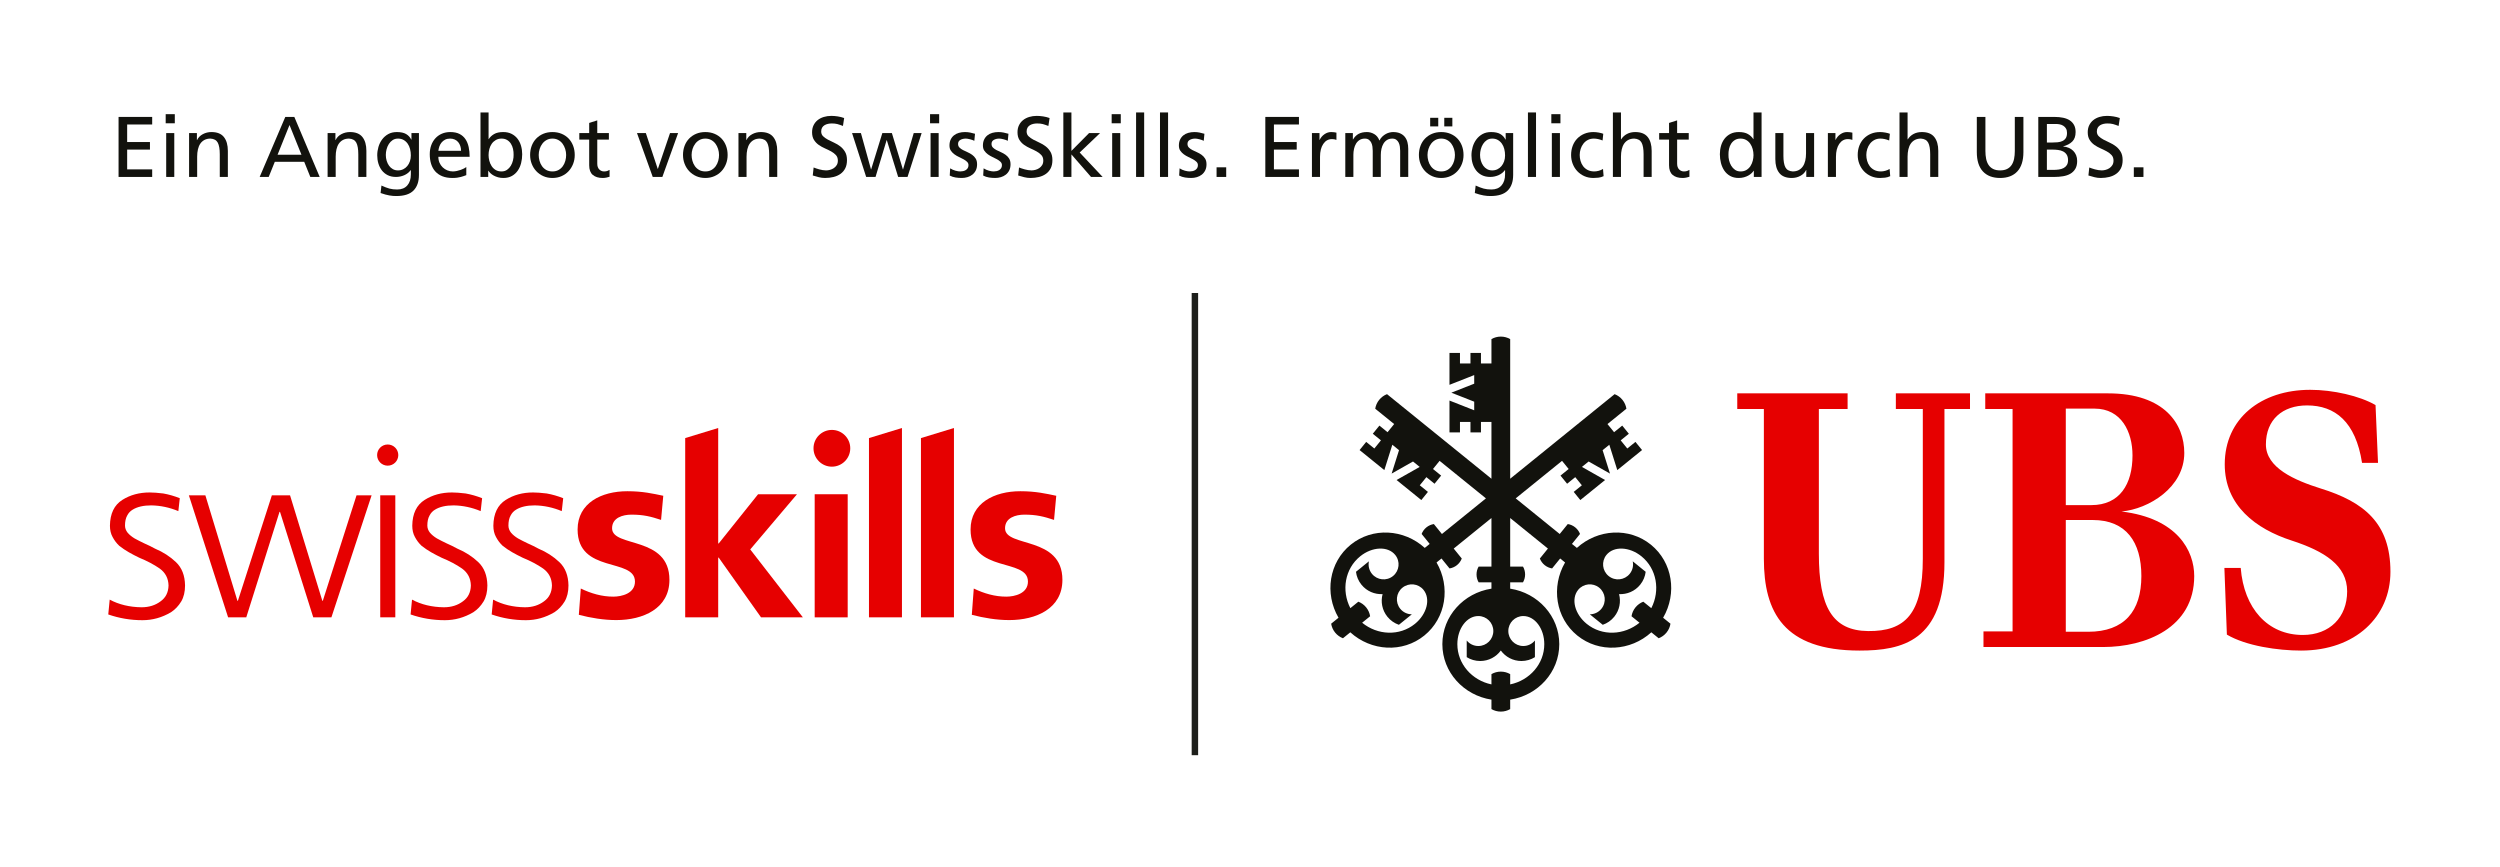 <?xml version="1.0" encoding="UTF-8"?>
<svg id="Ebene_2" data-name="Ebene 2" xmlns="http://www.w3.org/2000/svg" viewBox="0 0 1133.844 393.191">
  <defs>
    <style>
      .cls-1 {
        fill: #12120d;
      }

      .cls-1, .cls-2, .cls-3, .cls-4 {
        stroke-width: 0px;
      }

      .cls-2 {
        fill: #e60000;
      }

      .cls-3 {
        fill: #12120d;
      }

      .cls-4 {
        fill: #1d1f1b;
      }
    </style>
  </defs>
  <g>
    <path class="cls-1" d="M53.772,53.028h15.249v3.432h-11.349v7.956h10.335v3.432h-10.335v8.97h11.349v3.432h-15.249v-27.222Z"/>
    <path class="cls-1" d="M79.278,55.914h-4.135v-4.134h4.135v4.134ZM75.378,60.36h3.666v19.89h-3.666v-19.89Z"/>
    <path class="cls-1" d="M85.752,60.36h3.549v3.159h.078c.546-1.144,1.417-2.034,2.613-2.671,1.195-.637,2.496-.956,3.899-.956,2.574,0,4.459.754,5.655,2.262,1.195,1.508,1.794,3.602,1.794,6.279v11.817h-3.666v-10.296c0-2.34-.299-4.082-.896-5.226-.599-1.144-1.704-1.768-3.315-1.872-1.04,0-1.944.202-2.711.604-.767.403-1.397.962-1.892,1.677-.494.715-.857,1.579-1.092,2.593-.233,1.014-.351,2.12-.351,3.315v9.204h-3.666v-19.89Z"/>
    <path class="cls-1" d="M129.392,53.028h4.095l11.506,27.222h-4.251l-2.77-6.864h-13.338l-2.769,6.864h-4.096l11.622-27.222ZM131.304,56.694l-5.421,13.494h10.842l-5.421-13.494Z"/>
    <path class="cls-1" d="M148.58,60.36h3.549v3.159h.078c.546-1.144,1.417-2.034,2.613-2.671,1.195-.637,2.496-.956,3.899-.956,2.574,0,4.459.754,5.655,2.262,1.195,1.508,1.794,3.602,1.794,6.279v11.817h-3.666v-10.296c0-2.34-.299-4.082-.896-5.226-.599-1.144-1.704-1.768-3.315-1.872-1.04,0-1.944.202-2.711.604-.767.403-1.397.962-1.892,1.677-.494.715-.857,1.579-1.092,2.593-.233,1.014-.351,2.12-.351,3.315v9.204h-3.666v-19.89Z"/>
    <path class="cls-1" d="M189.998,79.392c0,3.016-.819,5.355-2.457,7.02-1.638,1.664-4.238,2.496-7.8,2.496-.521,0-1.033-.02-1.541-.059-.507-.039-1.047-.111-1.618-.215-.572-.104-1.177-.24-1.813-.409-.638-.169-1.359-.397-2.164-.683l.39-3.393c.702.312,1.346.585,1.931.819.585.234,1.15.422,1.696.565.546.143,1.104.247,1.677.312.572.064,1.196.097,1.872.097,1.95,0,3.465-.611,4.544-1.833,1.078-1.222,1.618-2.886,1.618-4.992v-1.95h-.078c-.78,1.04-1.769,1.813-2.964,2.32-1.196.507-2.432.761-3.705.761-1.43,0-2.678-.266-3.744-.799-1.066-.533-1.95-1.254-2.651-2.165-.702-.91-1.229-1.95-1.58-3.12-.351-1.17-.526-2.405-.526-3.705,0-1.273.182-2.541.546-3.802s.917-2.392,1.657-3.393c.741-1,1.664-1.813,2.77-2.438,1.104-.624,2.411-.936,3.919-.936,1.769,0,3.166.299,4.193.897,1.026.598,1.813,1.443,2.359,2.535h.078v-2.964h3.393v19.032ZM180.521,77.286c.857,0,1.644-.176,2.359-.527.715-.351,1.326-.832,1.833-1.443.507-.61.902-1.326,1.189-2.145.285-.819.429-1.696.429-2.632,0-1.04-.117-2.021-.351-2.944-.234-.923-.599-1.736-1.093-2.438-.494-.702-1.105-1.261-1.833-1.677-.728-.416-1.573-.624-2.534-.624-.937,0-1.749.228-2.438.683-.689.455-1.262,1.04-1.717,1.755-.455.715-.799,1.508-1.033,2.379-.234.872-.351,1.736-.351,2.594,0,.936.13,1.827.39,2.671.26.845.624,1.593,1.092,2.243s1.047,1.164,1.735,1.541,1.463.565,2.321.565Z"/>
    <path class="cls-1" d="M211.487,79.431c-.364.13-.741.267-1.131.409-.391.144-.826.28-1.307.41-.481.13-1.04.24-1.677.332-.638.091-1.359.136-2.165.136-1.769,0-3.295-.26-4.582-.78s-2.354-1.248-3.198-2.184c-.846-.936-1.476-2.067-1.892-3.393-.416-1.326-.624-2.794-.624-4.407,0-1.482.221-2.833.663-4.056.441-1.222,1.072-2.281,1.892-3.178.819-.897,1.8-1.592,2.944-2.087,1.144-.493,2.418-.741,3.822-.741,1.663,0,3.055.286,4.173.858,1.117.572,2.015,1.359,2.69,2.359.677,1.001,1.164,2.191,1.463,3.569.299,1.378.448,2.86.448,4.446h-14.195c0,.988.175,1.885.526,2.691.351.806.832,1.501,1.442,2.086.611.585,1.313,1.041,2.106,1.365.793.325,1.618.487,2.477.487.598,0,1.215-.071,1.853-.214.637-.143,1.234-.312,1.794-.507.559-.195,1.053-.41,1.481-.644.43-.234.761-.442.995-.624v3.666ZM209.108,68.394c0-.754-.111-1.469-.332-2.145-.221-.676-.54-1.268-.955-1.774-.416-.507-.937-.903-1.561-1.189s-1.325-.429-2.105-.429c-.91,0-1.684.169-2.32.507-.638.338-1.17.774-1.6,1.307-.429.533-.754,1.125-.975,1.774-.222.65-.37,1.301-.448,1.95h10.296Z"/>
    <path class="cls-1" d="M217.922,51h3.666v12.09h.078c.571-.91,1.378-1.67,2.418-2.281,1.039-.611,2.431-.917,4.173-.917,1.43,0,2.685.273,3.764.819,1.078.546,1.976,1.281,2.69,2.204.715.923,1.248,1.996,1.6,3.217.351,1.223.526,2.496.526,3.822,0,1.378-.163,2.71-.487,3.998-.326,1.287-.833,2.431-1.521,3.432-.689,1.001-1.573,1.808-2.652,2.418-1.079.611-2.372.917-3.88.917-.885,0-1.69-.104-2.418-.312-.729-.208-1.379-.468-1.95-.78-.572-.312-1.06-.663-1.463-1.053-.403-.39-.721-.767-.955-1.131h-.078v2.808h-3.51v-29.25ZM232.936,70.227c.025-.884-.059-1.768-.253-2.652-.195-.884-.514-1.677-.956-2.379-.442-.702-1.014-1.267-1.716-1.696s-1.547-.644-2.535-.644-1.853.214-2.594.644c-.74.429-1.358.995-1.853,1.696-.494.702-.857,1.501-1.092,2.399-.233.897-.351,1.813-.351,2.75,0,.832.11,1.684.331,2.554.221.872.565,1.671,1.034,2.398.468.729,1.072,1.32,1.813,1.774.74.456,1.631.683,2.671.683.988,0,1.833-.247,2.535-.741.702-.494,1.273-1.112,1.716-1.853.442-.741.767-1.553.976-2.438.207-.884.298-1.716.272-2.496Z"/>
    <path class="cls-1" d="M240.425,70.305c0-1.508.24-2.899.722-4.173.48-1.273,1.17-2.372,2.066-3.295.897-.922,1.963-1.644,3.198-2.165,1.234-.52,2.619-.78,4.153-.78,1.508,0,2.887.26,4.135.78,1.248.521,2.313,1.242,3.197,2.165.884.923,1.566,2.022,2.048,3.295.48,1.274.722,2.666.722,4.173,0,1.43-.248,2.775-.741,4.036-.494,1.262-1.184,2.366-2.067,3.315s-1.949,1.696-3.197,2.242-2.613.819-4.096.819c-1.508,0-2.88-.273-4.114-.819-1.235-.546-2.301-1.293-3.198-2.242-.896-.949-1.593-2.054-2.086-3.315-.494-1.261-.741-2.606-.741-4.036ZM244.325,70.305c0,.884.123,1.768.37,2.652.247.884.624,1.684,1.131,2.398.507.715,1.15,1.294,1.931,1.735.78.442,1.716.663,2.808.663,1.066,0,1.989-.221,2.77-.663.78-.441,1.424-1.02,1.931-1.735.507-.715.884-1.514,1.131-2.398.247-.884.37-1.768.37-2.652,0-.936-.143-1.853-.429-2.75s-.689-1.697-1.209-2.398c-.521-.702-1.17-1.261-1.95-1.677-.78-.416-1.651-.624-2.613-.624-.988,0-1.865.208-2.632.624-.768.416-1.418.975-1.95,1.677-.533.702-.942,1.501-1.229,2.398s-.429,1.813-.429,2.75Z"/>
    <path class="cls-1" d="M276.149,63.324h-5.266v10.881c0,1.17.306,2.054.917,2.652.61.599,1.332.897,2.164.897.571,0,1.06-.071,1.463-.214.402-.143.747-.305,1.033-.488v3.12c-.416.13-.891.253-1.424.371s-1.099.175-1.696.175c-1.898,0-3.393-.462-4.484-1.384-1.093-.922-1.639-2.385-1.639-4.388v-11.622h-4.484v-2.964h4.484v-4.602l3.666-1.17v5.772h5.266v2.964Z"/>
    <path class="cls-1" d="M300.406,80.25h-4.367l-7.138-19.89h4.018l5.382,16.224h.078l5.499-16.224h3.666l-7.138,19.89Z"/>
    <path class="cls-1" d="M309.767,70.305c0-1.508.24-2.899.722-4.173.48-1.273,1.17-2.372,2.066-3.295.897-.922,1.963-1.644,3.198-2.165,1.234-.52,2.619-.78,4.153-.78,1.508,0,2.887.26,4.135.78,1.248.521,2.313,1.242,3.197,2.165.884.923,1.566,2.022,2.048,3.295.48,1.274.722,2.666.722,4.173,0,1.43-.248,2.775-.741,4.036-.494,1.262-1.184,2.366-2.067,3.315s-1.949,1.696-3.197,2.242-2.613.819-4.096.819c-1.508,0-2.88-.273-4.114-.819-1.235-.546-2.301-1.293-3.198-2.242-.896-.949-1.593-2.054-2.086-3.315-.494-1.261-.741-2.606-.741-4.036ZM313.667,70.305c0,.884.123,1.768.37,2.652.247.884.624,1.684,1.131,2.398.507.715,1.15,1.294,1.931,1.735.78.442,1.716.663,2.808.663,1.066,0,1.989-.221,2.77-.663.78-.441,1.424-1.02,1.931-1.735.507-.715.884-1.514,1.131-2.398.247-.884.37-1.768.37-2.652,0-.936-.143-1.853-.429-2.75s-.689-1.697-1.209-2.398c-.521-.702-1.17-1.261-1.95-1.677-.78-.416-1.651-.624-2.613-.624-.988,0-1.865.208-2.632.624-.768.416-1.418.975-1.95,1.677-.533.702-.942,1.501-1.229,2.398s-.429,1.813-.429,2.75Z"/>
    <path class="cls-1" d="M334.922,60.36h3.549v3.159h.078c.546-1.144,1.417-2.034,2.613-2.671,1.195-.637,2.496-.956,3.899-.956,2.574,0,4.459.754,5.655,2.262,1.195,1.508,1.794,3.602,1.794,6.279v11.817h-3.666v-10.296c0-2.34-.299-4.082-.896-5.226-.599-1.144-1.704-1.768-3.315-1.872-1.04,0-1.944.202-2.711.604-.767.403-1.397.962-1.892,1.677-.494.715-.857,1.579-1.092,2.593-.233,1.014-.351,2.12-.351,3.315v9.204h-3.666v-19.89Z"/>
    <path class="cls-1" d="M382.307,57.123c-.494-.182-.942-.344-1.346-.487s-.799-.267-1.189-.371c-.39-.104-.793-.176-1.209-.215-.416-.039-.871-.058-1.365-.058-.546,0-1.099.058-1.657.175-.56.117-1.072.312-1.54.585-.469.273-.846.644-1.131,1.111-.287.468-.43,1.053-.43,1.755,0,.884.286,1.605.858,2.165.571.559,1.293,1.072,2.164,1.541.871.468,1.813.93,2.828,1.384,1.014.455,1.956,1.021,2.827,1.696.871.677,1.592,1.508,2.164,2.496.572.989.858,2.223.858,3.705,0,1.457-.26,2.698-.78,3.725-.521,1.027-1.235,1.866-2.145,2.516-.91.65-1.97,1.125-3.179,1.423-1.209.298-2.49.448-3.842.448-.962,0-1.904-.117-2.827-.351-.923-.234-1.84-.494-2.75-.78l.391-3.627c.338.13.728.273,1.17.429.441.156.91.299,1.404.429.493.13,1.007.241,1.54.332.532.091,1.046.137,1.541.137.546,0,1.137-.084,1.774-.253.637-.169,1.215-.429,1.735-.78.52-.351.955-.806,1.307-1.365.351-.559.526-1.242.526-2.048,0-1.014-.286-1.839-.858-2.477-.572-.637-1.294-1.195-2.164-1.677-.872-.481-1.813-.942-2.828-1.385-1.014-.441-1.956-.968-2.827-1.579s-1.593-1.371-2.164-2.282c-.572-.91-.858-2.067-.858-3.471,0-1.196.228-2.255.683-3.179.454-.922,1.072-1.696,1.853-2.32s1.702-1.098,2.769-1.424c1.066-.325,2.21-.487,3.433-.487.909,0,1.872.078,2.886.234,1.014.156,1.989.403,2.925.741l-.546,3.588Z"/>
    <path class="cls-1" d="M411.596,80.25h-4.251l-5.148-16.692h-.077l-5.031,16.692h-4.251l-6.396-19.89h4.018l4.562,16.458h.078l5.07-16.458h4.329l4.991,16.458h.078l4.836-16.458h3.588l-6.396,19.89Z"/>
    <path class="cls-1" d="M425.947,55.914h-4.135v-4.134h4.135v4.134ZM422.047,60.36h3.666v19.89h-3.666v-19.89Z"/>
    <path class="cls-1" d="M430.938,76.35c.364.234.754.442,1.17.624.416.182.832.332,1.248.448.416.117.812.202,1.189.253.377.053.695.078.956.078.415,0,.845-.045,1.287-.136.441-.091.845-.247,1.209-.468.363-.221.663-.513.896-.877.234-.364.352-.819.352-1.365,0-.598-.215-1.105-.644-1.521-.43-.416-.963-.8-1.6-1.151s-1.325-.695-2.066-1.033-1.431-.741-2.067-1.209c-.638-.468-1.17-1.014-1.599-1.638-.43-.624-.644-1.404-.644-2.34,0-1.04.182-1.943.546-2.71.363-.767.858-1.404,1.481-1.911.624-.507,1.365-.884,2.224-1.131.857-.247,1.78-.371,2.769-.371.858,0,1.651.078,2.379.234.728.156,1.456.338,2.185.546l-.312,3.198c-.208-.13-.487-.253-.838-.371-.352-.117-.716-.228-1.093-.332-.377-.104-.74-.182-1.092-.234-.351-.052-.631-.078-.838-.078-.937,0-1.755.195-2.457.585s-1.054,1.001-1.054,1.833c0,.676.215,1.229.644,1.658.43.429.962.806,1.6,1.131.637.325,1.326.65,2.066.975.741.325,1.43.715,2.067,1.17.637.455,1.17,1.021,1.599,1.696.43.677.644,1.547.644,2.613,0,1.066-.194,1.989-.585,2.769-.39.78-.91,1.423-1.56,1.93-.65.507-1.392.884-2.224,1.131-.832.247-1.69.37-2.573.37-.937,0-1.872-.072-2.809-.214-.936-.143-1.82-.435-2.651-.877l.194-3.276Z"/>
    <path class="cls-1" d="M446.109,76.35c.364.234.754.442,1.17.624.416.182.832.332,1.248.448.416.117.812.202,1.189.253.377.053.695.078.956.078.415,0,.845-.045,1.287-.136.441-.091.845-.247,1.209-.468.363-.221.663-.513.896-.877.234-.364.352-.819.352-1.365,0-.598-.215-1.105-.644-1.521-.43-.416-.963-.8-1.6-1.151s-1.325-.695-2.066-1.033-1.431-.741-2.067-1.209c-.638-.468-1.17-1.014-1.599-1.638-.43-.624-.644-1.404-.644-2.34,0-1.04.182-1.943.546-2.71.363-.767.858-1.404,1.481-1.911.624-.507,1.365-.884,2.224-1.131.857-.247,1.78-.371,2.769-.371.858,0,1.651.078,2.379.234.728.156,1.456.338,2.185.546l-.312,3.198c-.208-.13-.487-.253-.838-.371-.352-.117-.716-.228-1.093-.332-.377-.104-.74-.182-1.092-.234-.351-.052-.631-.078-.838-.078-.937,0-1.755.195-2.457.585s-1.054,1.001-1.054,1.833c0,.676.215,1.229.644,1.658.43.429.962.806,1.6,1.131.637.325,1.326.65,2.066.975.741.325,1.43.715,2.067,1.17.637.455,1.17,1.021,1.599,1.696.43.677.644,1.547.644,2.613,0,1.066-.194,1.989-.585,2.769-.39.78-.91,1.423-1.56,1.93-.65.507-1.392.884-2.224,1.131-.832.247-1.69.37-2.573.37-.937,0-1.872-.072-2.809-.214-.936-.143-1.82-.435-2.651-.877l.194-3.276Z"/>
    <path class="cls-1" d="M475.476,57.123c-.494-.182-.942-.344-1.346-.487s-.799-.267-1.189-.371c-.39-.104-.793-.176-1.209-.215-.416-.039-.871-.058-1.365-.058-.546,0-1.099.058-1.657.175-.56.117-1.072.312-1.54.585-.469.273-.846.644-1.131,1.111-.287.468-.43,1.053-.43,1.755,0,.884.286,1.605.858,2.165.571.559,1.293,1.072,2.164,1.541.871.468,1.813.93,2.828,1.384,1.014.455,1.956,1.021,2.827,1.696.871.677,1.592,1.508,2.164,2.496.572.989.858,2.223.858,3.705,0,1.457-.26,2.698-.78,3.725-.521,1.027-1.235,1.866-2.145,2.516-.91.65-1.97,1.125-3.179,1.423-1.209.298-2.49.448-3.842.448-.962,0-1.904-.117-2.827-.351-.923-.234-1.84-.494-2.75-.78l.391-3.627c.338.13.728.273,1.17.429.441.156.91.299,1.404.429.493.13,1.007.241,1.54.332.532.091,1.046.137,1.541.137.546,0,1.137-.084,1.774-.253.637-.169,1.215-.429,1.735-.78.52-.351.955-.806,1.307-1.365.351-.559.526-1.242.526-2.048,0-1.014-.286-1.839-.858-2.477-.572-.637-1.294-1.195-2.164-1.677-.872-.481-1.813-.942-2.828-1.385-1.014-.441-1.956-.968-2.827-1.579s-1.593-1.371-2.164-2.282c-.572-.91-.858-2.067-.858-3.471,0-1.196.228-2.255.683-3.179.454-.922,1.072-1.696,1.853-2.32s1.702-1.098,2.769-1.424c1.066-.325,2.21-.487,3.433-.487.909,0,1.872.078,2.886.234,1.014.156,1.989.403,2.925.741l-.546,3.588Z"/>
    <path class="cls-1" d="M482.263,51h3.666v17.433l7.995-8.073h4.992l-9.243,8.814,10.413,11.076h-5.266l-8.892-10.218v10.218h-3.666v-29.25Z"/>
    <path class="cls-1" d="M508.314,55.914h-4.135v-4.134h4.135v4.134ZM504.414,60.36h3.666v19.89h-3.666v-19.89Z"/>
    <path class="cls-1" d="M515.256,51h3.666v29.25h-3.666v-29.25Z"/>
    <path class="cls-1" d="M526.098,51h3.666v29.25h-3.666v-29.25Z"/>
    <path class="cls-1" d="M534.989,76.35c.364.234.754.442,1.17.624.416.182.832.332,1.248.448.416.117.812.202,1.189.253.377.053.695.078.956.078.415,0,.845-.045,1.287-.136.441-.091.845-.247,1.209-.468.363-.221.663-.513.896-.877.234-.364.352-.819.352-1.365,0-.598-.215-1.105-.644-1.521-.43-.416-.963-.8-1.6-1.151s-1.325-.695-2.066-1.033-1.431-.741-2.067-1.209c-.638-.468-1.17-1.014-1.599-1.638-.43-.624-.644-1.404-.644-2.34,0-1.04.182-1.943.546-2.71.363-.767.858-1.404,1.481-1.911.624-.507,1.365-.884,2.224-1.131.857-.247,1.78-.371,2.769-.371.858,0,1.651.078,2.379.234.728.156,1.456.338,2.185.546l-.312,3.198c-.208-.13-.487-.253-.838-.371-.352-.117-.716-.228-1.093-.332-.377-.104-.74-.182-1.092-.234-.351-.052-.631-.078-.838-.078-.937,0-1.755.195-2.457.585s-1.054,1.001-1.054,1.833c0,.676.215,1.229.644,1.658.43.429.962.806,1.6,1.131.637.325,1.326.65,2.066.975.741.325,1.43.715,2.067,1.17.637.455,1.17,1.021,1.599,1.696.43.677.644,1.547.644,2.613,0,1.066-.194,1.989-.585,2.769-.39.78-.91,1.423-1.56,1.93-.65.507-1.392.884-2.224,1.131-.832.247-1.69.37-2.573.37-.937,0-1.872-.072-2.809-.214-.936-.143-1.82-.435-2.651-.877l.194-3.276Z"/>
    <path class="cls-1" d="M551.76,75.882h4.368v4.368h-4.368v-4.368Z"/>
    <path class="cls-1" d="M573.872,53.028h15.249v3.432h-11.349v7.956h10.335v3.432h-10.335v8.97h11.349v3.432h-15.249v-27.222Z"/>
    <path class="cls-1" d="M595.01,60.36h3.432v3.081h.078c.494-1.04,1.215-1.892,2.165-2.554.948-.663,1.956-.995,3.022-.995.546,0,.987.026,1.325.078s.702.117,1.093.195v3.276c-.339-.13-.683-.221-1.034-.273-.351-.052-.683-.078-.994-.078-1.638,0-2.951.729-3.939,2.184-.988,1.457-1.481,3.432-1.481,5.928v9.048h-3.666v-19.89Z"/>
    <path class="cls-1" d="M610.142,60.36h3.432v2.886h.078c.702-1.17,1.561-2.021,2.574-2.555,1.014-.533,2.262-.799,3.744-.799,1.144,0,2.242.306,3.295.917,1.054.611,1.84,1.593,2.36,2.944.337-.702.767-1.3,1.286-1.794.521-.494,1.066-.897,1.639-1.209.571-.312,1.144-.533,1.716-.663.571-.13,1.078-.195,1.521-.195,1.274,0,2.347.195,3.218.585s1.58.923,2.126,1.599c.546.676.941,1.476,1.189,2.398.246.923.37,1.93.37,3.022v12.753h-3.666v-11.856c0-.624-.046-1.261-.137-1.911-.091-.649-.267-1.241-.526-1.774-.26-.533-.624-.975-1.092-1.326-.468-.351-1.066-.526-1.794-.526-.937,0-1.735.208-2.398.624-.663.416-1.203.969-1.618,1.658-.417.689-.722,1.476-.917,2.359-.195.884-.292,1.794-.292,2.73v10.023h-3.666v-11.856c0-.624-.046-1.261-.137-1.911-.092-.649-.268-1.241-.526-1.774-.261-.533-.624-.975-1.093-1.326-.468-.351-1.066-.526-1.794-.526-.936,0-1.735.208-2.398.624-.663.416-1.202.969-1.618,1.658s-.722,1.476-.917,2.359c-.194.884-.292,1.794-.292,2.73v10.023h-3.666v-19.89Z"/>
    <path class="cls-1" d="M643.525,70.305c0-1.508.24-2.899.722-4.173.48-1.273,1.17-2.372,2.066-3.295.897-.922,1.963-1.644,3.198-2.165,1.234-.52,2.619-.78,4.153-.78,1.508,0,2.887.26,4.135.78,1.248.521,2.313,1.242,3.197,2.165.884.923,1.566,2.022,2.048,3.295.48,1.274.722,2.666.722,4.173,0,1.43-.248,2.775-.741,4.036-.494,1.262-1.184,2.366-2.067,3.315s-1.949,1.696-3.197,2.242-2.613.819-4.096.819c-1.508,0-2.88-.273-4.114-.819-1.235-.546-2.301-1.293-3.198-2.242-.896-.949-1.593-2.054-2.086-3.315-.494-1.261-.741-2.606-.741-4.036ZM647.426,70.305c0,.884.123,1.768.37,2.652.247.884.624,1.684,1.131,2.398.507.715,1.15,1.294,1.931,1.735.78.442,1.716.663,2.808.663,1.066,0,1.989-.221,2.77-.663.78-.441,1.424-1.02,1.931-1.735.507-.715.884-1.514,1.131-2.398.247-.884.37-1.768.37-2.652,0-.936-.143-1.853-.429-2.75s-.689-1.697-1.209-2.398c-.521-.702-1.17-1.261-1.95-1.677-.78-.416-1.651-.624-2.613-.624-.988,0-1.865.208-2.632.624-.768.416-1.418.975-1.95,1.677-.533.702-.942,1.501-1.229,2.398s-.429,1.813-.429,2.75ZM648.635,53.418h3.666v3.9h-3.666v-3.9ZM655.03,53.418h3.666v3.9h-3.666v-3.9Z"/>
    <path class="cls-1" d="M686.269,79.392c0,3.016-.819,5.355-2.457,7.02-1.638,1.664-4.238,2.496-7.8,2.496-.521,0-1.033-.02-1.541-.059-.507-.039-1.047-.111-1.618-.215-.572-.104-1.177-.24-1.813-.409-.638-.169-1.359-.397-2.164-.683l.39-3.393c.702.312,1.346.585,1.931.819.585.234,1.15.422,1.696.565.546.143,1.104.247,1.677.312.572.064,1.196.097,1.872.097,1.95,0,3.465-.611,4.544-1.833,1.078-1.222,1.618-2.886,1.618-4.992v-1.95h-.078c-.78,1.04-1.769,1.813-2.964,2.32-1.196.507-2.432.761-3.705.761-1.43,0-2.678-.266-3.744-.799-1.066-.533-1.95-1.254-2.651-2.165-.702-.91-1.229-1.95-1.58-3.12-.351-1.17-.526-2.405-.526-3.705,0-1.273.182-2.541.546-3.802s.917-2.392,1.657-3.393c.741-1,1.664-1.813,2.77-2.438,1.104-.624,2.411-.936,3.919-.936,1.769,0,3.166.299,4.193.897,1.026.598,1.813,1.443,2.359,2.535h.078v-2.964h3.393v19.032ZM676.793,77.286c.857,0,1.644-.176,2.359-.527.715-.351,1.326-.832,1.833-1.443.507-.61.902-1.326,1.189-2.145.285-.819.429-1.696.429-2.632,0-1.04-.117-2.021-.351-2.944-.234-.923-.599-1.736-1.093-2.438-.494-.702-1.105-1.261-1.833-1.677-.728-.416-1.573-.624-2.534-.624-.937,0-1.749.228-2.438.683-.689.455-1.262,1.04-1.717,1.755-.455.715-.799,1.508-1.033,2.379-.234.872-.351,1.736-.351,2.594,0,.936.13,1.827.39,2.671.26.845.624,1.593,1.092,2.243s1.047,1.164,1.735,1.541,1.463.565,2.321.565Z"/>
    <path class="cls-1" d="M692.977,51h3.666v29.25h-3.666v-29.25Z"/>
    <path class="cls-1" d="M707.72,55.914h-4.135v-4.134h4.135v4.134ZM703.819,60.36h3.666v19.89h-3.666v-19.89Z"/>
    <path class="cls-1" d="M726.829,63.714c-.702-.286-1.391-.5-2.066-.644-.677-.143-1.313-.214-1.911-.214-1.015,0-1.918.208-2.711.624-.793.416-1.462.975-2.009,1.677-.546.702-.962,1.501-1.248,2.398s-.429,1.813-.429,2.75c0,.884.123,1.768.371,2.652.246.884.637,1.684,1.17,2.398.532.715,1.222,1.294,2.066,1.735.845.442,1.853.663,3.022.663.624,0,1.293-.097,2.009-.292.715-.195,1.358-.474,1.931-.838l.272,3.276c-.754.364-1.54.591-2.359.683-.818.091-1.566.136-2.242.136-1.508,0-2.88-.273-4.114-.819-1.235-.546-2.302-1.293-3.198-2.242-.897-.949-1.593-2.054-2.087-3.315-.494-1.261-.74-2.606-.74-4.036,0-1.508.239-2.899.721-4.173.481-1.273,1.17-2.372,2.067-3.295.897-.922,1.963-1.644,3.198-2.165,1.234-.52,2.619-.78,4.153-.78.754,0,1.554.078,2.398.234.845.156,1.527.338,2.048.546l-.312,3.042Z"/>
    <path class="cls-1" d="M731.509,51h3.666v12.207h.078c.676-1.066,1.56-1.885,2.651-2.457,1.093-.572,2.341-.858,3.744-.858,2.574,0,4.459.754,5.655,2.262,1.195,1.508,1.794,3.602,1.794,6.279v11.817h-3.666v-10.296c0-2.34-.299-4.082-.896-5.226-.599-1.144-1.704-1.768-3.315-1.872-1.04,0-1.944.202-2.711.604-.767.403-1.397.962-1.892,1.677-.494.715-.857,1.579-1.092,2.593-.233,1.014-.351,2.12-.351,3.315v9.204h-3.666v-29.25Z"/>
    <path class="cls-1" d="M765.907,63.324h-5.266v10.881c0,1.17.306,2.054.917,2.652.61.599,1.332.897,2.164.897.571,0,1.06-.071,1.463-.214.402-.143.747-.305,1.033-.488v3.12c-.416.13-.891.253-1.424.371s-1.099.175-1.696.175c-1.898,0-3.393-.462-4.484-1.384-1.093-.922-1.639-2.385-1.639-4.388v-11.622h-4.484v-2.964h4.484v-4.602l3.666-1.17v5.772h5.266v2.964Z"/>
    <path class="cls-1" d="M795.43,77.442h-.078c-.234.365-.56.741-.975,1.131-.417.39-.904.741-1.463,1.053-.56.312-1.203.572-1.931.78-.729.208-1.534.312-2.418.312-1.508,0-2.802-.306-3.881-.917-1.079-.61-1.963-1.423-2.651-2.438-.689-1.014-1.196-2.164-1.521-3.451s-.487-2.606-.487-3.958c0-1.326.176-2.6.526-3.822.352-1.222.884-2.294,1.6-3.217.715-.923,1.604-1.658,2.671-2.204s2.327-.819,3.783-.819c1.741,0,3.133.306,4.173.917,1.04.611,1.846,1.372,2.418,2.281h.078v-12.09h3.666v29.25h-3.51v-2.808ZM783.925,70.227c-.026.78.064,1.612.272,2.496.208.884.533,1.696.976,2.438.441.741,1.014,1.359,1.716,1.853.702.494,1.547.741,2.535.741,1.039,0,1.93-.227,2.671-.683.741-.455,1.346-1.046,1.813-1.774.469-.728.812-1.527,1.034-2.398.22-.871.331-1.722.331-2.554,0-.936-.124-1.853-.37-2.75-.248-.897-.611-1.697-1.093-2.399-.481-.702-1.092-1.267-1.833-1.696-.74-.429-1.605-.644-2.593-.644-.988,0-1.833.214-2.535.644s-1.274.988-1.716,1.677c-.442.689-.761,1.476-.956,2.36-.194.884-.279,1.781-.253,2.691Z"/>
    <path class="cls-1" d="M822.768,80.25h-3.549v-3.159h-.078c-.546,1.145-1.417,2.035-2.613,2.672-1.196.637-2.496.955-3.899.955-2.574,0-4.46-.753-5.655-2.262-1.196-1.508-1.794-3.601-1.794-6.279v-11.817h3.666v10.296c0,2.34.299,4.083.896,5.226.599,1.145,1.703,1.769,3.315,1.872,1.039,0,1.943-.201,2.711-.604.766-.403,1.396-.961,1.891-1.677.494-.715.858-1.573,1.093-2.574.233-1.0.351-2.112.351-3.334v-9.204h3.666v19.89Z"/>
    <path class="cls-1" d="M829.009,60.36h3.432v3.081h.078c.494-1.04,1.215-1.892,2.165-2.554.948-.663,1.956-.995,3.022-.995.546,0,.987.026,1.325.078s.702.117,1.093.195v3.276c-.339-.13-.683-.221-1.034-.273-.351-.052-.683-.078-.994-.078-1.638,0-2.951.729-3.939,2.184-.988,1.457-1.481,3.432-1.481,5.928v9.048h-3.666v-19.89Z"/>
    <path class="cls-1" d="M856.815,63.714c-.702-.286-1.391-.5-2.066-.644-.677-.143-1.313-.214-1.911-.214-1.015,0-1.918.208-2.711.624-.793.416-1.462.975-2.009,1.677-.546.702-.962,1.501-1.248,2.398s-.429,1.813-.429,2.75c0,.884.123,1.768.371,2.652.246.884.637,1.684,1.17,2.398.532.715,1.222,1.294,2.066,1.735.845.442,1.853.663,3.022.663.624,0,1.293-.097,2.009-.292.715-.195,1.358-.474,1.931-.838l.272,3.276c-.754.364-1.54.591-2.359.683-.818.091-1.566.136-2.242.136-1.508,0-2.88-.273-4.114-.819-1.235-.546-2.302-1.293-3.198-2.242-.897-.949-1.593-2.054-2.087-3.315-.494-1.261-.74-2.606-.74-4.036,0-1.508.239-2.899.721-4.173.481-1.273,1.17-2.372,2.067-3.295.897-.922,1.963-1.644,3.198-2.165,1.234-.52,2.619-.78,4.153-.78.754,0,1.554.078,2.398.234.845.156,1.527.338,2.048.546l-.312,3.042Z"/>
    <path class="cls-1" d="M861.495,51h3.666v12.207h.078c.676-1.066,1.56-1.885,2.651-2.457,1.093-.572,2.341-.858,3.744-.858,2.574,0,4.459.754,5.655,2.262,1.195,1.508,1.794,3.602,1.794,6.279v11.817h-3.666v-10.296c0-2.34-.299-4.082-.896-5.226-.599-1.144-1.704-1.768-3.315-1.872-1.04,0-1.944.202-2.711.604-.767.403-1.397.962-1.892,1.677-.494.715-.857,1.579-1.092,2.593-.233,1.014-.351,2.12-.351,3.315v9.204h-3.666v-29.25Z"/>
    <path class="cls-1" d="M917.694,68.979c0,3.848-.917,6.767-2.75,8.755-1.833,1.989-4.439,2.983-7.819,2.983s-5.986-.994-7.819-2.983c-1.833-1.989-2.75-4.907-2.75-8.755v-15.951h3.9v15.444c0,1.3.11,2.49.331,3.568.221,1.079.592,2.008,1.111,2.789.521.78,1.209,1.384,2.067,1.813.858.429,1.911.644,3.159.644s2.301-.215,3.159-.644c.857-.429,1.546-1.034,2.066-1.813.521-.78.891-1.709,1.111-2.789.221-1.079.332-2.268.332-3.568v-15.444h3.9v15.951Z"/>
    <path class="cls-1" d="M924.44,53.028h7.371c1.403,0,2.696.124,3.88.371,1.183.248,2.19.644,3.022,1.189s1.482,1.255,1.95,2.125c.468.872.702,1.931.702,3.179,0,1.872-.507,3.309-1.521,4.31-1.014,1.001-2.379,1.723-4.095,2.165v.078c.937.078,1.787.287,2.555.624.767.338,1.43.787,1.989,1.346.559.56.994,1.222,1.307,1.989.312.768.468,1.632.468,2.594,0,1.457-.28,2.652-.839,3.588-.56.936-1.313,1.677-2.262,2.223-.949.546-2.055.923-3.315,1.131-1.261.208-2.58.312-3.958.312h-7.254v-27.222ZM928.34,64.65h2.146c.936,0,1.826-.039,2.671-.117.845-.078,1.586-.267,2.224-.566.637-.298,1.144-.734,1.521-1.306.377-.572.565-1.365.565-2.379,0-.806-.155-1.469-.468-1.989-.312-.52-.715-.936-1.209-1.248s-1.033-.526-1.618-.644c-.585-.117-1.164-.175-1.735-.175h-4.096v8.424ZM928.34,77.052h2.925c.884,0,1.729-.058,2.535-.175s1.515-.337,2.126-.663c.61-.325,1.098-.773,1.462-1.345.364-.572.547-1.313.547-2.223,0-1.04-.209-1.878-.624-2.516-.417-.637-.963-1.124-1.639-1.462-.676-.337-1.437-.559-2.281-.663-.845-.104-1.684-.156-2.516-.156h-2.535v9.204Z"/>
    <path class="cls-1" d="M960.866,57.123c-.494-.182-.942-.344-1.346-.487s-.799-.267-1.189-.371c-.39-.104-.793-.176-1.209-.215-.416-.039-.871-.058-1.365-.058-.546,0-1.099.058-1.657.175-.56.117-1.072.312-1.54.585-.469.273-.846.644-1.131,1.111-.287.468-.43,1.053-.43,1.755,0,.884.286,1.605.858,2.165.571.559,1.293,1.072,2.164,1.541.871.468,1.813.93,2.828,1.384,1.014.455,1.956,1.021,2.827,1.696.871.677,1.592,1.508,2.164,2.496.572.989.858,2.223.858,3.705,0,1.457-.26,2.698-.78,3.725-.521,1.027-1.235,1.866-2.145,2.516-.91.65-1.97,1.125-3.179,1.423-1.209.298-2.49.448-3.842.448-.962,0-1.904-.117-2.827-.351-.923-.234-1.84-.494-2.75-.78l.391-3.627c.338.13.728.273,1.17.429.441.156.91.299,1.404.429.493.13,1.007.241,1.54.332.532.091,1.046.137,1.541.137.546,0,1.137-.084,1.774-.253.637-.169,1.215-.429,1.735-.78.52-.351.955-.806,1.307-1.365.351-.559.526-1.242.526-2.048,0-1.014-.286-1.839-.858-2.477-.572-.637-1.294-1.195-2.164-1.677-.872-.481-1.813-.942-2.828-1.385-1.014-.441-1.956-.968-2.827-1.579s-1.593-1.371-2.164-2.282c-.572-.91-.858-2.067-.858-3.471,0-1.196.228-2.255.683-3.179.454-.922,1.072-1.696,1.853-2.32s1.702-1.098,2.769-1.424c1.066-.325,2.21-.487,3.433-.487.909,0,1.872.078,2.886.234,1.014.156,1.989.403,2.925.741l-.546,3.588Z"/>
    <path class="cls-1" d="M967.769,75.882h4.368v4.368h-4.368v-4.368Z"/>
  </g>
  <rect class="cls-4" x="540.469" y="132.886" width="2.926" height="209.622"/>
  <g>
    <path class="cls-2" d="M881.882,185.481v69.511c0,35.722-19.148,40.067-38.457,40.067-34.435,0-43.446-17.379-43.446-41.676v-67.902h-12.068v-7.08h50.044v7.08h-13.034v65.649c0,24.137,6.115,34.917,22.367,35.079,16.734.16,24.779-7.725,24.779-32.826v-67.902h-12.228v-7.08h33.631v7.08h-11.587ZM899.585,286.37h13.194v-100.888h-12.39v-7.08h55.676c25.906,0,34.595,14.16,34.595,27.033,0,15.608-16.092,25.423-28.481,26.55,25.424,3.056,32.986,17.859,32.986,29.284,0,23.493-22.044,32.182-41.354,32.182h-54.227v-7.08ZM948.501,229.087c12.874,0,18.667-9.494,18.667-22.528,0-10.619-4.989-21.239-17.218-21.239h-13.034v43.767h11.585ZM947.053,286.53c16.412,0,24.137-9.332,24.137-25.262,0-15.446-6.92-25.424-22.045-25.424h-12.229v50.685h10.138ZM1071.277,209.939c-2.896-18.665-12.228-26.066-24.941-26.066-11.103,0-18.665,6.436-18.665,17.699,0,10.62,13.034,16.252,24.781,19.953,19.792,6.115,31.699,15.768,31.699,37.813,0,20.274-15.77,35.722-40.551,35.722-10.459,0-24.94-2.091-33.63-7.241l-1.127-30.252h7.404c1.447,18.345,12.228,30.413,28.159,30.413,12.228,0,20.113-8.045,20.113-19.792,0-11.745-10.298-18.183-25.102-23.009-16.414-5.309-30.414-15.93-30.414-34.595,0-20.757,16.415-33.791,38.781-33.791,10.298,0,22.367,2.736,29.608,6.919l1.127,26.227h-7.242Z"/>
    <path class="cls-3" d="M748.745,247.031c-9.861-7.986-24.107-7.114-33.57,1.465l-2.236-1.81,3.657-4.516c-.434-1.133-1.162-2.17-2.173-2.988-1.01-.818-2.177-1.315-3.375-1.504l-3.657,4.516-19.962-16.165,21.018-17.02,2.995,3.698-3.698,2.995,2.995,3.698,3.698-2.995,2.995,3.698-3.698,2.995,2.995,3.698,11.227-9.092-10.494-5.937,3.038-2.46,9.695,5.49-3.355-10.624,3.038-2.46,3.625,11.499,11.227-9.092-2.995-3.698-3.698,2.995-2.995-3.698,3.698-2.995-2.995-3.698-3.698,2.995-2.995-3.698,8.586-6.952c-.225-1.426-.816-2.815-1.79-4.018-.974-1.203-2.209-2.07-3.558-2.587l-47.364,38.354v-63.325c-1.25-.723-2.701-1.137-4.249-1.137-1.548,0-2.999.414-4.249,1.137v11.047h-4.759v-4.759h-4.759v4.759h-4.759v-4.759h-4.759v14.447l11.217-4.419v3.909l-10.368,4.079,10.368,4.079v3.909l-11.217-4.419v14.447h4.759v-4.759h4.759v4.759h4.759v-4.759h4.759v25.764l-47.364-38.354c-1.349.516-2.584,1.384-3.558,2.587s-1.566,2.591-1.79,4.018l8.586,6.952-2.995,3.698-3.698-2.995-2.995,3.698,3.698,2.995-2.995,3.698-3.698-2.995-2.995,3.698,11.227,9.092,3.625-11.499,3.038,2.46-3.354,10.624,9.695-5.49,3.038,2.46-10.494,5.937,11.227,9.092,2.995-3.698-3.698-2.995,2.995-3.698,3.698,2.995,2.995-3.698-3.698-2.995,2.995-3.698,21.018,17.02-19.962,16.165-3.657-4.516c-1.198.189-2.364.686-3.375,1.504-1.01.818-1.739,1.856-2.173,2.988l3.657,4.516-2.236,1.81c-9.464-8.579-23.709-9.451-33.57-1.465-9.861,7.986-11.971,22.101-5.546,33.141l-3.333,2.699c.225,1.426.816,2.815,1.79,4.018.974,1.203,2.209,2.07,3.558,2.587l3.333-2.699c9.464,8.579,23.709,9.451,33.57,1.465,9.861-7.986,11.971-22.101,5.546-33.141l2.236-1.81,3.657,4.516c1.198-.189,2.364-.686,3.375-1.504,1.01-.818,1.739-1.856,2.173-2.988l-3.657-4.516,17.116-13.861v22.025h-5.811c-.607,1.05-.955,2.269-.955,3.569,0,1.3.348,2.519.955,3.569h5.811v2.877c-12.623,1.955-22.265,12.478-22.265,25.167,0,12.689,9.642,23.211,22.265,25.167v4.289c1.25.723,2.701,1.137,4.249,1.137,1.548,0,2.999-.414,4.249-1.137v-4.289c12.623-1.955,22.265-12.478,22.265-25.167,0-12.689-9.642-23.211-22.265-25.167v-2.877h5.811c.607-1.05.955-2.269.955-3.569,0-1.3-.348-2.519-.955-3.569h-5.811v-22.025l17.116,13.861-3.657,4.516c.434,1.133,1.162,2.17,2.173,2.988,1.01.818,2.177,1.315,3.375,1.504l3.657-4.516,2.236,1.81c-6.424,11.041-4.315,25.156,5.546,33.141,9.861,7.986,24.107,7.114,33.57-1.465l3.333,2.699c1.349-.516,2.583-1.384,3.558-2.587.974-1.203,1.566-2.591,1.79-4.018l-3.333-2.699c6.424-11.041,4.315-25.156-5.546-33.141ZM641.705,282.958c-6.949,5.627-16.924,5.186-23.923-.529l3.623-2.934c-.225-1.426-.816-2.815-1.79-4.018-.974-1.203-2.209-2.07-3.558-2.587l-3.623,2.934c-4.135-8.034-2.493-17.883,4.457-23.51,5.471-4.43,12.588-4.71,15.896-.625,2.363,2.918,1.913,7.199-1.005,9.562-2.918,2.363-7.199,1.913-9.562-1.005-1.337-1.651-1.774-3.739-1.371-5.669l-5.867,4.751c.255,2.077,1.076,4.111,2.49,5.857,2.418,2.986,6.017,4.452,9.582,4.269-.919,3.449-.234,7.274,2.184,10.26,1.414,1.746,3.232,2.973,5.211,3.653l5.867-4.751c-1.971-.008-3.923-.869-5.26-2.52-2.363-2.918-1.913-7.199,1.005-9.562,2.918-2.363,7.199-1.913,9.562,1.005,3.308,4.085,1.555,10.988-3.917,15.419ZM690.876,279.396c5.257,0,9.518,5.707,9.518,12.747,0,8.942-6.621,16.416-15.466,18.259v-4.662c-1.25-.723-2.701-1.137-4.249-1.137-1.548,0-2.999.414-4.249,1.137v4.662c-8.846-1.843-15.466-9.317-15.466-18.259,0-7.04,4.261-12.747,9.518-12.747,3.755,0,6.798,3.044,6.798,6.798,0,3.755-3.044,6.798-6.798,6.798-2.125,0-4.022-.975-5.269-2.502v7.55c1.774,1.109,3.872,1.751,6.119,1.751,3.842,0,7.246-1.875,9.348-4.76,2.101,2.885,5.506,4.76,9.348,4.76,2.247,0,4.344-.641,6.119-1.751v-7.55c-1.247,1.527-3.144,2.502-5.269,2.502-3.755,0-6.798-3.044-6.798-6.798,0-3.755,3.044-6.798,6.798-6.798ZM748.923,275.825l-3.623-2.934c-1.349.516-2.583,1.384-3.558,2.587s-1.566,2.591-1.79,4.018l3.623,2.934c-6.999,5.715-16.974,6.156-23.923.529-5.471-4.43-7.225-11.334-3.917-15.419,2.363-2.918,6.644-3.368,9.562-1.005,2.918,2.363,3.368,6.644,1.005,9.562-1.337,1.651-3.289,2.512-5.26,2.52l5.867,4.751c1.979-.681,3.797-1.907,5.211-3.653,2.418-2.986,3.103-6.811,2.184-10.26,3.564.182,7.164-1.283,9.582-4.269,1.414-1.746,2.236-3.78,2.49-5.857l-5.867-4.751c.402,1.93-.034,4.018-1.371,5.669-2.363,2.918-6.644,3.368-9.562,1.005-2.918-2.363-3.368-6.644-1.005-9.562,3.308-4.085,10.425-3.805,15.896.625,6.949,5.627,8.591,15.476,4.457,23.51Z"/>
  </g>
  <g>
    <g>
      <path class="cls-2" d="M299.816,235.797c-4.578-1.511-7.928-2.386-13.398-2.386-4.022,0-8.82,1.414-8.82,6.185,0,8.892,26.014,3.254,26.014,23.407,0,13.017-11.947,18.226-24.115,18.226-5.703,0-11.505-.973-16.975-2.385l.893-11.93c4.688,2.274,9.601,3.686,14.733,3.686,3.803,0,9.833-1.412,9.833-6.827,0-10.951-26.017-3.472-26.017-23.636,0-12.028,10.829-17.35,22.552-17.35,7.037,0,11.619,1.091,16.303,2.065l-1.002,10.947Z"/>
      <rect class="cls-2" x="369.49" y="224.159" width="14.968" height="55.835"/>
      <path class="cls-2" d="M478.044,235.797c-4.574-1.511-7.925-2.386-13.396-2.386-4.027,0-8.824,1.414-8.824,6.185,0,8.892,26.016,3.254,26.016,23.407,0,13.017-11.946,18.226-24.114,18.226-5.701,0-11.504-.973-16.976-2.385l.892-11.93c4.688,2.274,9.607,3.686,14.74,3.686,3.797,0,9.828-1.412,9.828-6.827,0-10.951-26.018-3.472-26.018-23.636,0-12.028,10.832-17.35,22.563-17.35,7.03,0,11.605,1.091,16.294,2.065l-1.004,10.947Z"/>
      <polygon class="cls-2" points="340.263 249.186 361.461 224.159 343.817 224.159 325.954 246.495 325.73 246.495 325.73 194.114 310.764 198.686 310.764 279.995 325.73 279.995 325.73 252.892 325.954 252.892 345.161 279.995 364.14 279.995 340.263 249.186"/>
      <polygon class="cls-2" points="394.111 198.686 394.111 279.995 409.07 279.995 409.07 194.114 394.111 198.686"/>
      <polygon class="cls-2" points="417.695 198.686 417.685 198.686 417.685 279.995 432.654 279.995 432.654 194.114 417.695 198.686"/>
      <path class="cls-2" d="M385.622,203.316c0-4.607-3.738-8.334-8.334-8.334-4.598,0-8.332,3.728-8.332,8.334,0,4.603,3.734,8.336,8.332,8.336,4.597,0,8.334-3.733,8.334-8.336"/>
    </g>
    <g>
      <path class="cls-2" d="M64.178,275.422c3.399,0,6.293-.904,8.679-2.712,2.314-1.663,3.508-4.049,3.58-7.16-.073-3.254-1.41-5.82-4.014-7.702-2.604-1.807-5.679-3.434-9.221-4.882-1.664-.795-3.254-1.627-4.773-2.495-1.519-.867-2.966-1.844-4.339-2.929-1.231-1.155-2.243-2.494-3.037-4.013-.797-1.446-1.193-3.146-1.193-5.099.071-5.495,1.952-9.401,5.641-11.715,3.542-2.241,7.665-3.364,12.367-3.364,1.59,0,3.651.151,6.183.453,2.531.454,5.026,1.171,7.485,2.151l-.651,5.858c-3.978-1.663-8.065-2.531-12.259-2.604-3.544,0-6.365.648-8.461,1.941-1.085.648-1.917,1.546-2.495,2.696-.651,1.149-.977,2.659-.977,4.527,0,1.15.397,2.229,1.193,3.234.795.936,1.845,1.797,3.146,2.587,1.302.718,2.783,1.474,4.448,2.264,1.663.725,3.29,1.524,4.882,2.394,3.615,1.525,6.761,3.556,9.438,6.095,2.675,2.539,4.049,6.058,4.122,10.555,0,2.902-.58,5.333-1.736,7.29-1.23,2.033-2.784,3.665-4.665,4.897-4.051,2.394-8.353,3.592-12.909,3.592-5.353,0-10.523-.868-15.513-2.604l.651-6.725c4.194,2.242,9.004,3.4,14.428,3.471Z"/>
      <path class="cls-2" d="M150.312,279.978h-8.244l-15.079-47.841h-.217l-15.079,47.841h-8.245l-17.79-55.326h7.484l14.537,47.841h.217l15.404-47.841h8.245l14.645,47.841h.217l15.296-47.841h6.835l-18.226,55.326Z"/>
      <path class="cls-2" d="M201.297,275.422c3.399,0,6.293-.904,8.679-2.712,2.314-1.663,3.508-4.049,3.581-7.16-.073-3.254-1.41-5.82-4.014-7.702-2.604-1.807-5.679-3.434-9.221-4.882-1.664-.795-3.254-1.627-4.773-2.495-1.519-.867-2.966-1.844-4.339-2.929-1.231-1.155-2.243-2.494-3.037-4.013-.797-1.446-1.193-3.146-1.193-5.099.071-5.495,1.952-9.401,5.641-11.715,3.542-2.241,7.665-3.364,12.367-3.364,1.59,0,3.651.151,6.183.453,2.531.454,5.026,1.171,7.485,2.151l-.651,5.858c-3.978-1.663-8.065-2.531-12.259-2.604-3.544,0-6.365.648-8.461,1.941-1.085.648-1.917,1.546-2.495,2.696-.651,1.149-.977,2.659-.977,4.527,0,1.15.397,2.229,1.193,3.234.795.936,1.845,1.797,3.146,2.587,1.302.718,2.783,1.474,4.448,2.264,1.663.725,3.29,1.524,4.882,2.394,3.615,1.525,6.761,3.556,9.438,6.095,2.675,2.539,4.049,6.058,4.123,10.555,0,2.902-.58,5.333-1.736,7.29-1.23,2.033-2.784,3.665-4.665,4.897-4.05,2.394-8.353,3.592-12.909,3.592-5.353,0-10.523-.868-15.514-2.604l.651-6.725c4.194,2.242,9.004,3.4,14.428,3.471Z"/>
      <path class="cls-2" d="M238.071,275.422c3.399,0,6.293-.904,8.679-2.712,2.314-1.663,3.508-4.049,3.58-7.16-.073-3.254-1.41-5.82-4.014-7.702-2.604-1.807-5.678-3.434-9.221-4.882-1.664-.795-3.254-1.627-4.773-2.495-1.519-.867-2.966-1.844-4.339-2.929-1.231-1.155-2.243-2.494-3.037-4.013-.797-1.446-1.193-3.146-1.193-5.099.071-5.495,1.952-9.401,5.641-11.715,3.542-2.241,7.665-3.364,12.367-3.364,1.59,0,3.651.151,6.183.453,2.531.454,5.026,1.171,7.485,2.151l-.651,5.858c-3.978-1.663-8.065-2.531-12.259-2.604-3.544,0-6.365.648-8.461,1.941-1.085.648-1.917,1.546-2.495,2.696-.65,1.149-.977,2.659-.977,4.527,0,1.15.397,2.229,1.193,3.234.795.936,1.845,1.797,3.146,2.587,1.302.718,2.783,1.474,4.448,2.264,1.663.725,3.29,1.524,4.882,2.394,3.615,1.525,6.761,3.556,9.438,6.095,2.675,2.539,4.049,6.058,4.123,10.555,0,2.902-.58,5.333-1.736,7.29-1.23,2.033-2.784,3.665-4.665,4.897-4.051,2.394-8.353,3.592-12.909,3.592-5.353,0-10.523-.868-15.514-2.604l.651-6.725c4.194,2.242,9.004,3.4,14.428,3.471Z"/>
    </g>
    <g>
      <rect class="cls-2" x="172.452" y="224.643" width="6.836" height="55.335"/>
      <path class="cls-2" d="M180.639,206.396c0,2.654-2.151,4.802-4.803,4.802-2.652,0-4.803-2.148-4.803-4.802,0-2.654,2.151-4.803,4.803-4.803,2.652,0,4.803,2.149,4.803,4.803Z"/>
    </g>
  </g>
</svg>